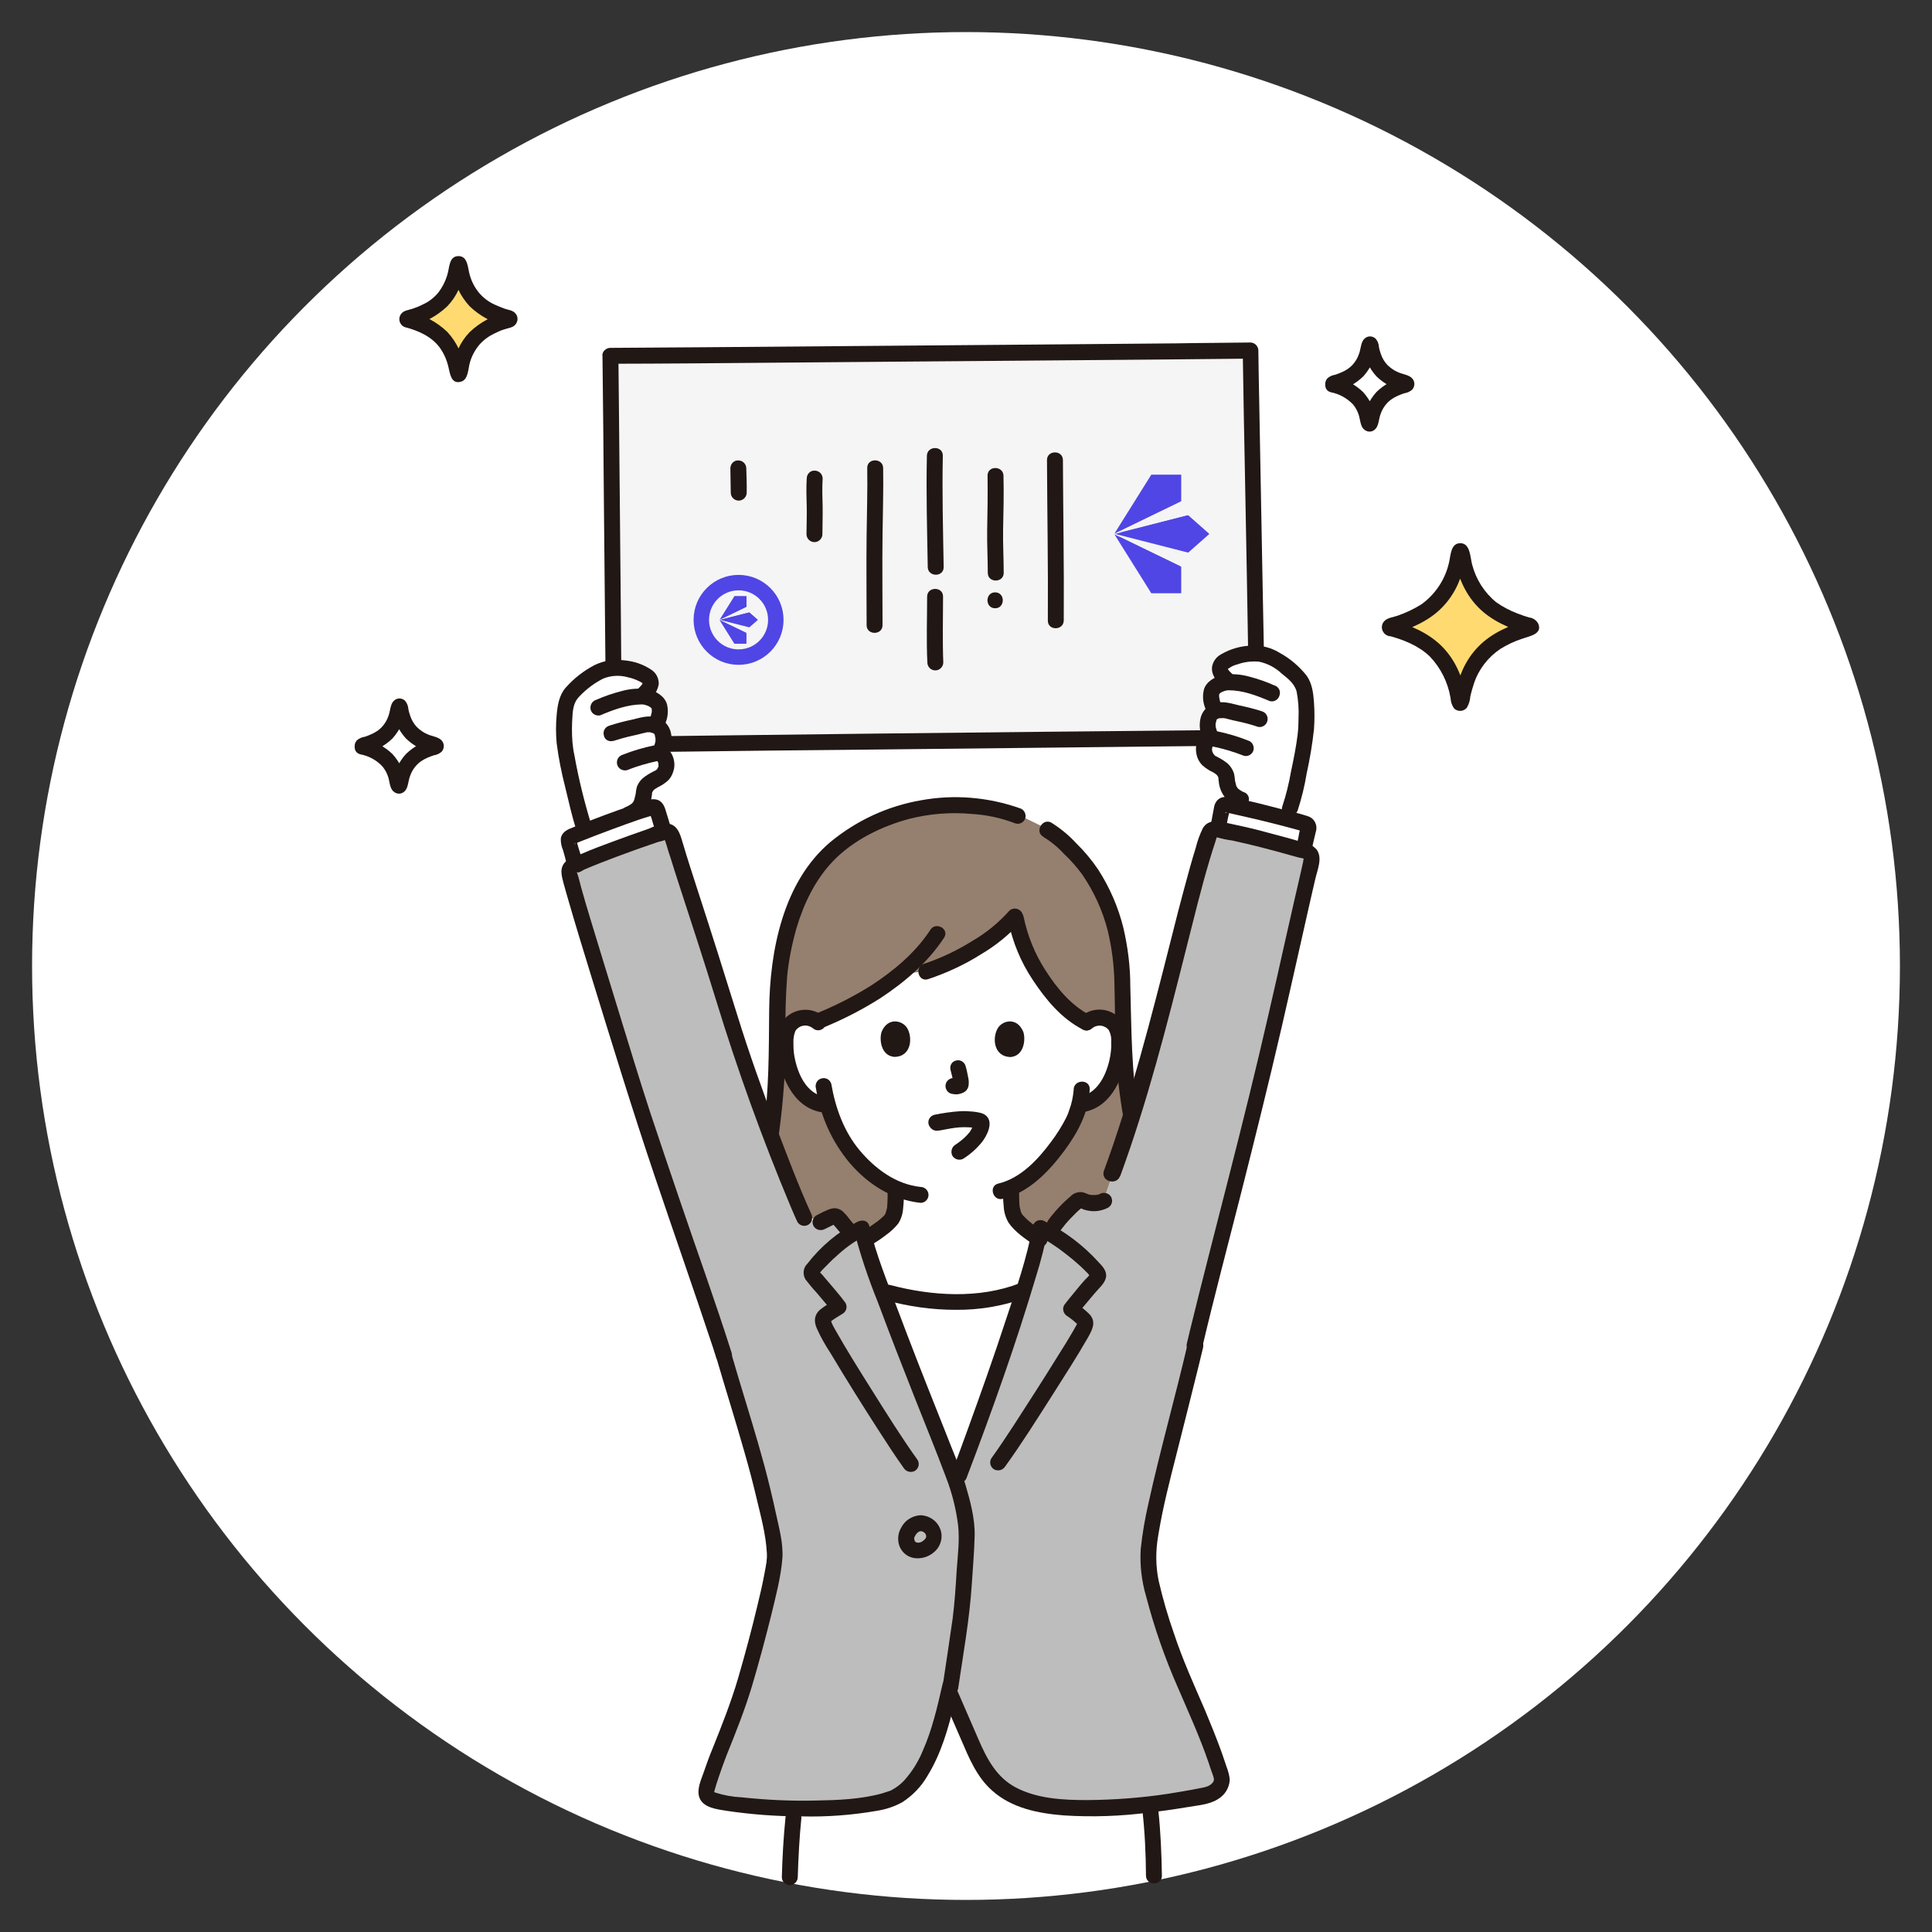 <?xml version="1.0" encoding="UTF-8"?>
<svg id="certificate" xmlns="http://www.w3.org/2000/svg" viewBox="0 0 250 250">
  <rect x="0" y="0" width="250" height="250" fill="#333333" stroke="none"/>
  <defs>
    <style>
      .cls-1 {
        fill: #f5f5f5;
      }

      .cls-2 {
        fill: #fff;
      }

      .cls-3 {
        fill: #ffda71;
      }

      .cls-4 {
        fill: #bdbdbd;
      }

      .cls-5 {
        fill: #211715;
      }

      .cls-6 {
        fill: #957f6e;
      }

      .cls-7 {
        fill: none;
        stroke: #4f46e5;
        stroke-miterlimit: 10;
        stroke-width: 2px;
      }

      .cls-8 {
        fill: #4f46e5;
        fill-rule: evenodd;
      }
    </style>
  </defs>
  <circle class="cls-2" cx="125" cy="125" r="120.85"/>
  <path class="cls-6" d="m111.88,160.35l.16-.11c1.63-1.03,3.16-2.13,3.48-2.87.4-1,.4-2.32.37-3.48v-.13c-2.11-.97-3.95-2.42-5.4-4.22-1.55-1.92-2.71-4.16-3.35-6.56l-.66-.11c-.74-.13-1.45-.45-2.03-.92-.71-.61-1.29-1.37-1.71-2.24-.84-1.69-1.21-3.58-1.05-5.48.03-.47.13-.95.37-1.4.37-.63,1.03-1.05,1.77-1.16.69-.11,1.4.08,1.95.5,1.24-.5,4.74-2.11,5.67-2.66,1.74-1.03,3.4-2.16,4.98-3.43l3.4-.4c4.4-1.42,9.33-4.48,11.57-7.19.47,2.53,1.19,5.03,3.72,8.62,1.24,1.74,3,3.93,5.51,5.16.58-.5,1.32-.71,2.08-.61.74.11,1.37.53,1.77,1.16.21.42.34.9.37,1.4.16,1.9-.21,3.79-1.05,5.48-.4.87-.97,1.61-1.71,2.24-.58.47-1.29.79-2.03.92l-.34.05c-.16.63-.34,1.16-.45,1.42-.61,1.63-4.06,7.43-8.38,9.33,0,1.21-.05,2.64.37,3.69.29.74,1.69,1.84,3.16,2.85.11-.47.21-.92.26-1.32.37.18.76.4,1.19.63.32-.53.69-1.08.69-1.08.82-1.08,1.74-2.06,2.77-2.95.13-.13.29-.21.45-.26.24,0,.45.05.63.18.76.34,1.63.32,2.4-.03.58-1.74,1.19-3.5,1.19-3.5.84-2.27,1.66-4.69,2.42-7.22,0-.13.03-.21.03-.21-.69-3.82-1.03-7.67-1.03-11.54-.05-2.98-.11-6.67-.21-8.2-.37-5.27-2.74-11.15-6.11-14.44-1.48-1.42-1.9-2.08-3.48-2.95l-3.82-1.87c-2.35-.9-4.56-1.34-8.7-1.34-6.77,0-12.83,3.5-15.49,6.06-4.45,4.24-7.27,12.02-6.9,22.74.05,4.51-.21,9.04-.82,13.49,0,0,0,.16.03.42,1.69,4.48,3.29,8.46,4.3,10.59l2.06.61c.55-.29.92-.47,1.5-.71.29-.13.66-.03.84.24.53.63,1.05,1.29,1.71,1.98l1.32-.69.29,1.5Z"/>
  <path class="cls-2" d="m140.6,132.31c.58-.5,1.32-.71,2.08-.61.74.11,1.37.53,1.77,1.16.21.42.34.9.37,1.4.16,1.9-.21,3.79-1.05,5.48-.4.87-.97,1.61-1.71,2.24-.58.47-1.29.79-2.03.92l-.34.05c-.16.63-.34,1.16-.45,1.42-.61,1.63-4.06,7.43-8.38,9.33,0,1.21-.05,2.64.37,3.69.29.74,1.69,1.84,3.16,2.85-.4,1.77-1.05,4.08-1.87,6.69l-.24.11c-2.58,1.03-6.38,1.45-9.01,1.45-2.82-.08-5.61-.47-8.33-1.19l-.79-.26c-.95-2.61-1.74-4.93-2.24-6.64l.16-.11c1.63-1.03,3.16-2.13,3.48-2.87.4-1,.4-2.32.37-3.48v-.13c-2.11-.97-3.95-2.42-5.4-4.22-1.55-1.92-2.71-4.16-3.35-6.56l-.66-.11c-.74-.13-1.45-.45-2.03-.92-.71-.61-1.29-1.37-1.71-2.24-.84-1.69-1.21-3.58-1.05-5.48.03-.47.13-.95.37-1.4.37-.63,1.03-1.05,1.77-1.16.69-.11,1.4.08,1.95.5,1.24-.5,4.74-2.11,5.67-2.66,1.74-1.03,3.4-2.16,4.98-3.43l3.4-.4c4.4-1.42,9.33-4.48,11.57-7.19.47,2.53,1.19,5.03,3.72,8.62,1.21,1.71,3,3.9,5.48,5.14"/>
  <path class="cls-4" d="m154.65,174.15c1.61-6.8,6.69-26.19,8.7-34.68,3-12.62,3.35-14.81,6.43-28.17.11-.47-.18-.95-.63-1.08-4.01-1.16-7.54-2.11-11.57-2.9-.45-.08-.9.16-1.03.61-1.9,5.38-3.21,11.59-5.72,21.11-2.06,7.83-4.35,16.02-6.85,22.9,0,0-.61,1.77-1.19,3.5-.76.34-1.63.37-2.4.03-.18-.11-.42-.18-.63-.18-.16.05-.32.13-.45.26-1.03.87-1.95,1.87-2.77,2.95l-.69,1.08c-.42-.24-.82-.47-1.19-.63-1.21,6.9-9.3,28.93-10.86,32.91-2.45-6.48-10.86-26.8-12.28-32.86l-1.32.69c-.66-.69-1.16-1.34-1.71-1.98-.18-.26-.53-.37-.84-.24-.58.24-.95.45-1.5.71l-2.06-.61c-2.19-4.77-7.38-18.39-9.91-26.69-3.06-10.12-5.53-17.05-7.17-22.64-.13-.47-.63-.74-1.11-.61h-.03c-4.43,1.5-8.06,2.82-11.73,4.4-.4.16-.61.61-.5,1.03,1.42,5.3,3.61,12.12,8.25,27.3,2.64,8.38,10.36,30.54,11.75,34.97,2.56,8.93,4.4,13.73,6.3,23.27.16.84.26,1.71.29,2.58.11,2.64-3.35,15.47-4.82,19.74-1.4,4.06-2.66,6.11-3.95,10.7-.16.42,0,.9.4,1.13l.34.18c4.93,1.42,19.21,1.69,23.53-.29,4.24-1.92,6.09-9.38,7.06-13.62l.05.13,3.08,7.11c1.66,3.9,3.53,5.64,6.64,6.69,6.27,2.19,18.63.42,23.22-.58,1.03-.11,1.9-.79,2.24-1.74.05-.5-.05-1.03-.29-1.48-2.87-8.7-4.64-10.17-7.4-19.05-.79-2.56-1.79-5.64-1.84-8.17-.05-2.4.84-6.3,1.37-8.64,1.24-5.11,3.64-14.28,4.77-19.16"/>
  <path class="cls-2" d="m158.44,104.14c-.16.05-.26.18-.29.34-.11.53-.32,1.82-.47,2.37l-.11.5c3.87.74,7.3,1.66,11.12,2.77l.08-.34c.13-.9.42-2,.55-2.58.05-.24-.11-.47-.34-.55-2.19-.66-8.51-2.24-10.28-2.5-.08-.05-.18-.03-.26,0Z"/>
  <path class="cls-2" d="m73.7,108.41c-.11.13-.16.32-.11.47.21.61.47,1.61.71,2.53l.16.47c3.56-1.53,7.11-2.79,11.44-4.27-.05-.18-.11-.29-.11-.29-.11-.4-.58-2-.76-2.56-.08-.26-.37-.4-.63-.32-1.82.47-8.3,2.87-10.54,3.82-.05.03-.11.08-.16.13Z"/>
  <path class="cls-2" d="m172.51,49.78s-.05-.05-.05-.08.03-.05.05-.05c.66-.18,1.29-.42,1.9-.74.95-.47,1.69-1.26,2.13-2.21.32-.66.53-1.37.63-2.08,0-.03.03-.05.08-.05.03,0,.05.03.05.05.11.71.32,1.42.63,2.08.45.95,1.21,1.74,2.13,2.21.61.32,1.24.55,1.9.74.03,0,.05.05.05.08s-.03.05-.05.05c-.66.18-1.29.42-1.9.74-.95.47-1.69,1.26-2.13,2.21-.32.66-.53,1.37-.63,2.08,0,.03-.03.05-.08.05-.03,0-.05-.03-.05-.05-.11-.71-.32-1.42-.63-2.08-.45-.95-1.21-1.74-2.13-2.21-.61-.32-1.24-.58-1.9-.74Z"/>
  <path class="cls-2" d="m46.9,96.6s-.05-.05-.05-.08.03-.05.05-.05c.66-.18,1.29-.42,1.9-.74.95-.47,1.69-1.26,2.13-2.21.32-.66.53-1.37.63-2.08,0-.03.03-.05.08-.05.03,0,.05.03.05.05.11.71.32,1.42.63,2.08.45.95,1.21,1.74,2.13,2.21.61.32,1.24.55,1.9.74.03,0,.05.05.05.08s-.03.05-.05.05c-.66.18-1.29.42-1.9.74-.95.47-1.69,1.26-2.13,2.21-.32.66-.53,1.37-.63,2.08,0,.03-.03.05-.08.05-.03,0-.05-.03-.05-.05-.11-.71-.32-1.42-.63-2.08-.45-.95-1.21-1.74-2.13-2.21-.61-.32-1.24-.55-1.9-.74Z"/>
  <path class="cls-3" d="m52.75,41.37c-.05,0-.08-.05-.08-.11,0-.03.03-.05.08-.08.9-.24,1.79-.58,2.64-1,1.32-.66,2.35-1.74,2.98-3.08.42-.92.71-1.9.87-2.9,0-.05.05-.08.11-.08s.08.03.08.08c.16,1,.45,1.98.87,2.9.63,1.32,1.69,2.4,2.98,3.08.84.42,1.71.76,2.64,1,.05,0,.08.05.08.11,0,.03-.03.05-.08.08-.9.24-1.79.58-2.64,1-1.32.66-2.35,1.74-2.98,3.08-.42.92-.71,1.9-.87,2.9,0,.05-.05.08-.11.08s-.08-.03-.08-.08c-.16-1-.45-1.98-.87-2.9-.63-1.32-1.69-2.4-2.98-3.08-.84-.42-1.74-.76-2.64-1Z"/>
  <path class="cls-3" d="m179.92,81.27c-.08-.03-.11-.08-.11-.16,0-.05.05-.08.11-.11,1.26-.34,2.48-.79,3.61-1.4,1.79-.92,3.24-2.4,4.11-4.22.58-1.26,1-2.61,1.19-3.98,0-.08.08-.11.16-.11.05,0,.11.05.11.11.21,1.37.61,2.71,1.19,3.98.87,1.82,2.32,3.32,4.11,4.22,1.16.61,2.37,1.05,3.61,1.4.08.03.11.08.11.16,0,.05-.05.08-.11.11-1.26.34-2.48.79-3.61,1.4-1.79.92-3.24,2.4-4.11,4.22-.58,1.26-1,2.61-1.19,3.98,0,.08-.08.11-.16.11-.05,0-.11-.05-.11-.11-.21-1.37-.61-2.71-1.19-3.98-.87-1.82-2.32-3.32-4.11-4.22-1.16-.61-2.37-1.08-3.61-1.4Z"/>
  <path class="cls-5" d="m53.48,40.66l-.08-.08v1.45l.08-.08-.45.26c1.82-.4,3.5-1.29,4.85-2.58.61-.63,1.11-1.37,1.48-2.19.21-.42.37-.87.5-1.34.08-.21.13-.45.18-.66.03-.26.05-.5.13-.74l-.9.5h.08l-.9-.53c.05.21.08.42.11.63.05.24.11.45.18.69.16.5.32.97.55,1.45.37.79.87,1.53,1.48,2.19,1.34,1.29,3.03,2.19,4.85,2.58l-.45-.26.08.08v-1.45l-.08.08.45-.26c-1.82.4-3.5,1.29-4.85,2.58-.61.63-1.11,1.37-1.48,2.19-.21.42-.37.87-.5,1.34-.08.21-.13.45-.18.66-.03.26-.05.5-.13.74l.9-.5h-.08l.9.5c-.05-.21-.08-.42-.11-.63-.05-.24-.11-.45-.18-.69-.16-.5-.32-.97-.55-1.45-.37-.79-.87-1.53-1.48-2.19-1.34-1.29-3.03-2.19-4.85-2.58-1.29-.34-1.84,1.66-.55,1.98,1.66.45,3.37,1.19,4.43,2.64.53.74.9,1.58,1.11,2.48.21.84.34,2.29,1.63,1.92.97-.26.92-1.71,1.16-2.5.24-.84.66-1.61,1.21-2.27.55-.63,1.24-1.13,1.98-1.48.42-.21.84-.4,1.29-.53.47-.16,1.08-.21,1.4-.61.37-.42.37-1.05,0-1.45-.32-.4-.95-.45-1.4-.61-.45-.16-.87-.34-1.29-.53-.76-.34-1.42-.84-1.98-1.48-.58-.69-1-1.5-1.24-2.37-.26-.84-.21-2.42-1.45-2.42s-1.16,1.48-1.42,2.32c-.24.87-.66,1.71-1.21,2.42-.53.63-1.19,1.16-1.95,1.5-.45.24-.92.42-1.4.58s-1.08.21-1.4.61c-.37.42-.37,1.05,0,1.45l.08.08c.4.4,1.05.4,1.45,0,.37-.42.37-1.05,0-1.45Z"/>
  <path class="cls-5" d="m173.25,49.04l-.05-.05v1.45l.05-.05-.45.26c1.37-.32,2.61-.97,3.61-1.95.95-1.05,1.55-2.37,1.77-3.79l-.26.45.08-.05h-1.48l.08.05-.26-.45c.18,1.4.82,2.74,1.77,3.79,1,.97,2.27,1.63,3.61,1.95l-.45-.26.05.05v-1.45l-.05.05.45-.26c-1.37.32-2.61.97-3.61,1.95-.95,1.05-1.55,2.37-1.77,3.79l.26-.45-.08.05h1.45l-.08-.05.26.45c-.18-1.4-.82-2.74-1.77-3.79-1-.97-2.27-1.63-3.61-1.95-1.29-.34-1.84,1.66-.55,1.98,1.11.21,2.11.79,2.87,1.58.32.4.55.82.71,1.29.21.58.21,1.5.69,1.92.42.4,1.05.4,1.45,0,.47-.42.47-1.34.69-1.92.18-.55.47-1.05.87-1.48.37-.4.84-.69,1.34-.92.29-.13.58-.24.87-.34.37-.05.74-.21,1.03-.47.37-.42.37-1.05,0-1.45-.37-.45-1.26-.55-1.79-.79-.53-.21-1-.55-1.42-.95-.37-.4-.66-.87-.84-1.4-.11-.32-.21-.63-.26-.95-.03-.4-.16-.76-.42-1.05-.42-.4-1.05-.4-1.45,0-.47.42-.47,1.34-.69,1.92-.18.55-.47,1.05-.87,1.48-.37.4-.84.69-1.34.92-.29.13-.58.24-.87.34-.37.05-.74.21-1.03.47-.37.42-.37,1.05,0,1.45l.05.05c.4.4,1.05.4,1.45,0,.4-.37.4-1,0-1.42Z"/>
  <path class="cls-5" d="m180.63,80.53l-.08-.08.29.74v-.11l-.29.74.08-.08-.45.26c2.35-.61,4.77-1.66,6.48-3.45.84-.87,1.5-1.87,2-2.98.26-.61.5-1.24.71-1.87.08-.29.16-.61.24-.9.03-.34.08-.69.18-1l-.9.5h.11l-.9-.5c.11.29.16.58.16.9.08.29.13.61.24.9.18.63.42,1.26.69,1.87.5,1.13,1.19,2.19,2.06,3.08,1.71,1.77,4.14,2.82,6.48,3.45l-.45-.26.08.08-.29-.74v.11l.29-.74-.08.08.45-.26c-2.35.61-4.77,1.66-6.48,3.45-.84.87-1.5,1.87-2,2.98-.26.61-.5,1.24-.71,1.87-.08.29-.16.61-.24.9-.03.34-.08.69-.18,1l.9-.5h-.11l.9.5c-.11-.29-.16-.58-.16-.9-.08-.29-.13-.61-.24-.9-.18-.63-.42-1.26-.69-1.87-.5-1.13-1.19-2.19-2.06-3.08-1.71-1.77-4.14-2.82-6.48-3.45-1.29-.34-1.84,1.66-.55,1.98,1.92.5,3.93,1.29,5.38,2.69,1.42,1.48,2.35,3.35,2.69,5.38.03.5.18.97.47,1.37.47.42,1.19.4,1.61-.08l.03-.03c.26-.45.42-.95.45-1.48.13-.55.29-1.13.47-1.66.61-1.84,1.82-3.4,3.43-4.48.9-.55,1.84-1,2.85-1.32.87-.32,2.64-.58,2.03-1.95-.24-.45-.69-.74-1.19-.79-.53-.16-1.05-.34-1.58-.55-.95-.37-1.84-.84-2.66-1.42-1.53-1.24-2.61-2.95-3.11-4.85-.26-.9-.21-2.74-1.48-2.79-1.34-.05-1.29,1.63-1.53,2.56-.5,2.16-1.77,4.06-3.56,5.35-.97.61-2.03,1.11-3.11,1.48-.53.18-1.26.26-1.66.66-.45.42-.47,1.16-.03,1.61.03.03.05.05.08.08.42.4,1.05.4,1.45,0,.37-.42.37-1.05-.03-1.48Z"/>
  <path class="cls-5" d="m47.63,95.89l-.05-.05v1.45l.05-.05-.45.26c1.37-.32,2.61-.97,3.61-1.95.95-1.05,1.55-2.37,1.77-3.79l-.26.45.08-.05h-1.45l.08.05-.26-.45c.18,1.4.82,2.74,1.77,3.79,1,.97,2.27,1.63,3.61,1.95l-.45-.26.05.05v-1.45l-.05.05.45-.26c-1.37.32-2.61.97-3.61,1.95-.95,1.05-1.55,2.37-1.77,3.79l.26-.45-.08.05h1.45l-.08-.05.26.45c-.18-1.4-.82-2.74-1.77-3.79-1-.97-2.27-1.63-3.61-1.95-1.29-.34-1.84,1.66-.55,1.98,1.11.21,2.11.76,2.87,1.58.32.4.55.82.71,1.29.21.58.21,1.5.69,1.92.42.4,1.05.4,1.45,0,.47-.42.47-1.34.69-1.92.18-.55.47-1.05.87-1.48.37-.4.84-.69,1.34-.92.29-.13.58-.24.87-.34.37-.05.74-.21,1.03-.47.37-.42.37-1.05,0-1.45-.37-.45-1.26-.55-1.79-.79-.53-.21-1-.55-1.42-.95-.37-.4-.66-.87-.84-1.4-.11-.32-.21-.63-.26-.95-.03-.4-.18-.76-.42-1.05-.42-.4-1.05-.4-1.45,0-.47.42-.47,1.34-.69,1.92-.18.55-.47,1.05-.87,1.48-.37.4-.84.69-1.34.92-.29.13-.58.24-.87.34-.37.05-.74.21-1.03.47-.37.42-.37,1.05,0,1.45l.05.05c.4.4,1.05.4,1.45,0,.37-.37.37-1.03-.03-1.42Z"/>
  <path class="cls-5" d="m147.82,234.21c.32,2.82.45,5.67.47,8.51.03,1.32,2.08,1.32,2.06,0-.05-2.85-.16-5.69-.47-8.51-.03-.55-.47-1.03-1.03-1.03-.58,0-1.03.47-1.03,1.03Z"/>
  <path class="cls-5" d="m103.23,242.9c.08-2.56.21-5.11.47-7.67,0-.58-.47-1.03-1.03-1.03s-1.03.47-1.03,1.03c-.26,2.56-.4,5.11-.47,7.67,0,.58.47,1.03,1.03,1.03s1.03-.47,1.03-1.03Z"/>
  <path class="cls-2" d="m121.5,186.8c-2.21-5.74-5.24-13.62-7.43-19.79l.84.24c2.71.71,5.51,1.11,8.33,1.19,2.66,0,6.43-.42,9.01-1.45l.29-.11c-2.87,9.57-7.62,22.08-8.77,24.93-.5-1.37-1.32-2.53-2.27-5.01Z"/>
  <path class="cls-5" d="m141.34,133.05c.66-.53,1.61-.42,2.13.24t.03.05c.24.47.34,1,.29,1.53.03.61-.03,1.24-.13,1.82-.4,2.19-1.53,4.77-3.93,5.22-.55.16-.87.71-.71,1.26.16.55.71.87,1.26.71,3.58-.63,5.27-4.69,5.53-7.93.13-1.63.03-3.53-1.4-4.61-1.37-1-3.27-.92-4.56.21-.4.4-.4,1.05,0,1.45.42.45,1.05.45,1.48.05h0Z"/>
  <path class="cls-5" d="m138.94,140.98c-.08.92-.26,1.82-.58,2.66-.05.16-.11.32-.16.47q-.05.13,0,0c-.08.18-.16.37-.24.53-.55,1.08-1.21,2.13-1.95,3.11-1.69,2.29-3.95,4.72-6.82,5.4-1.29.29-.74,2.29.55,1.98,3.37-.79,5.98-3.53,7.98-6.22,1.74-2.35,3.16-4.98,3.29-7.96.05-1.32-2.03-1.32-2.08.03h0Z"/>
  <path class="cls-5" d="m106.61,131.57c-1.26-1.13-3.16-1.21-4.56-.21-1.42,1.05-1.53,2.98-1.4,4.61.26,3.24,1.98,7.27,5.53,7.93.55.13,1.11-.18,1.26-.71.16-.55-.18-1.11-.71-1.26-2.42-.42-3.53-3.03-3.93-5.22-.11-.58-.13-1.16-.13-1.74-.03-.53.05-1.08.26-1.58.45-.69,1.37-.9,2.08-.45.05.03.08.05.13.08.42.4,1.05.4,1.45,0s.4-1.03,0-1.45h0Z"/>
  <path class="cls-5" d="m105.58,140.79c.55,3.56,2.03,6.88,4.32,9.64,2.37,2.79,5.53,4.82,9.22,5.22.58,0,1.03-.47,1.03-1.03s-.47-1.03-1.03-1.03c-3.21-.34-5.9-2.37-7.91-4.77-2.03-2.45-3.11-5.48-3.64-8.56-.16-.55-.71-.87-1.26-.71-.55.13-.87.69-.74,1.24h0Z"/>
  <path class="cls-5" d="m135.01,108.3c.97.58,1.87,1.32,2.64,2.16.9.84,1.71,1.77,2.42,2.74,1.5,2.21,2.61,4.64,3.27,7.22.55,2.29.84,4.64.87,6.98.08,2.95.05,5.88.21,8.8.13,2.87.47,5.72.97,8.56.24,1.29,2.21.76,1.98-.55-1-5.51-.95-11.07-1.11-16.63,0-2.53-.32-5.06-.9-7.54-.66-2.66-1.77-5.22-3.27-7.54-.84-1.24-1.79-2.37-2.87-3.43-.95-1.03-2.03-1.9-3.21-2.64-1.13-.58-2.16,1.21-1,1.84h0Z"/>
  <path class="cls-5" d="m100.78,146.78c.61-4.35.9-8.75.87-13.15-.05-2.45.03-4.9.21-7.33.21-2.11.63-4.19,1.21-6.22.95-3.19,2.45-6.3,4.77-8.7,2.61-2.69,6.27-4.48,9.86-5.43,2.61-.66,5.3-.87,7.98-.63,1.98.11,3.9.53,5.74,1.24.55.16,1.11-.18,1.26-.71.13-.55-.18-1.11-.71-1.26-4.11-1.45-8.51-1.82-12.81-1.03-4.27.74-8.27,2.58-11.65,5.35-6.19,5.16-7.91,14.18-7.98,21.82-.05,5.22,0,10.38-.76,15.55-.13.55.18,1.11.71,1.26.58.11,1.13-.21,1.29-.76h0Z"/>
  <path class="cls-5" d="m129.8,153.84c-.03.76,0,1.53.08,2.27.03.74.26,1.48.63,2.11.87,1.26,2.27,2.16,3.5,3,.5.29,1.13.13,1.42-.37.26-.5.11-1.11-.37-1.42-.58-.4-1.19-.82-1.66-1.21-.24-.18-.47-.4-.69-.61l-.29-.29c-.05-.05-.08-.11-.13-.16-.11-.08.13.18,0,0-.05-.08-.11-.18-.16-.24-.05-.08.05.18.03.03-.03-.08-.05-.16-.08-.24-.05-.16-.08-.32-.11-.45-.03-.08-.03-.18-.05-.26.03.11,0,0,0-.05-.05-.71-.05-1.4-.05-2.11,0-.58-.47-1.03-1.03-1.03s-1.05.45-1.05,1.03h0Z"/>
  <path class="cls-5" d="m114.86,153.92c0,.69,0,1.37-.05,2.06-.03.18,0,0,0,.11,0,.08-.03.13-.03.21-.03.16-.08.34-.13.5-.03.08-.05.16-.08.24,0-.05.08-.16.03-.05-.03.05-.05.08-.08.13-.05.08-.03.16.03-.03-.05.18-.37.4-.5.53-.11.11-.24.21-.37.32-.05.05-.11.08-.16.13-.26.21.08-.05-.08.05-.61.45-1.26.87-1.9,1.29-.5.29-.66.92-.37,1.42s.92.66,1.42.37c.69-.42,1.4-.87,2.03-1.37.61-.42,1.13-.92,1.61-1.5.37-.58.58-1.24.63-1.92.08-.79.13-1.61.11-2.42,0-.58-.47-1.03-1.03-1.03s-1.08.4-1.08.97h0Z"/>
  <path class="cls-5" d="m114.64,168.25c2.95.82,5.98,1.24,9.04,1.24,3,.03,6.01-.47,8.85-1.48.53-.16.84-.71.71-1.26-.16-.55-.71-.87-1.26-.71-5.27,2.06-11.41,1.66-16.79.24-1.29-.34-1.84,1.63-.55,1.98h0Z"/>
  <path class="cls-5" d="m118.97,198.16c-.37.16-.05.03.05,0,.08-.03.18-.05.26-.05l-.26.03h.29l-.26-.03c.08,0,.16.03.26.05.05.03.11.03.16.05-.03,0-.24-.11-.11-.05.08.05.16.08.21.13.16.11-.18-.16-.05-.03.03.03.05.05.11.08.03.03.05.05.08.08.03.03.13.16.03,0s0,0,0,.03c.03.03.05.08.05.11.05.08.03.16-.03-.08,0,.03.03.08.05.11.03.11.05.18.05.29l-.03-.26c.03.13.03.29,0,.42l.03-.26c-.03.11-.05.21-.08.32-.03.08.13-.26.05-.13,0,.03-.03.05-.03.05-.03.05-.05.08-.08.11s-.16.21-.03.03.03-.03-.03.03c-.08.08-.16.13-.21.21s.21-.16.13-.11c-.03,0-.03.03-.05.05-.05.03-.08.05-.13.08-.08.05-.18.08-.26.13s.26-.11.16-.05c-.03,0-.05.03-.05.03-.05.03-.11.03-.16.05-.11.03-.18.05-.29.05l.26-.03c-.18.03-.34.03-.53,0l.26.03c-.08,0-.16-.03-.21-.05-.11-.03-.29-.13.03.03-.05-.03-.13-.05-.18-.11-.08-.05-.13-.16.11.08-.03-.03-.05-.05-.08-.05-.05-.05-.08-.11-.13-.13.21.21.13.18.08.08-.03-.03-.05-.08-.05-.11-.03-.03-.03-.05-.05-.11.16.29.08.18.05.11-.03-.11-.05-.21-.08-.34l.03.26c-.03-.13-.03-.26,0-.4l-.03.26c0-.08.03-.16.05-.24,0-.05.03-.11.05-.13-.03.03-.11.21-.03.08.08-.16.16-.29.24-.42.03-.03.11-.13,0,0-.11.16,0,.03.03,0,.05-.05.11-.11.16-.16.08-.08-.18.13-.11.08.03-.03.08-.05.11-.08.03-.03.11-.08.18-.11.24-.13.4-.37.47-.63s.03-.55-.11-.79-.37-.4-.61-.47c-.26-.05-.55-.03-.79.11-.55.26-1,.71-1.29,1.26-.4.66-.5,1.42-.32,2.16.24.92,1,1.63,1.92,1.79.95.16,1.92-.13,2.64-.76.32-.26.55-.58.71-.92.29-.61.34-1.32.13-1.95-.24-.71-.74-1.29-1.42-1.61-.37-.18-.79-.29-1.21-.29-.4.03-.79.13-1.16.32-.24.13-.4.37-.47.61-.08.26-.03.55.11.79s.37.4.61.47c.26.08.55.05.79-.08Z"/>
  <path class="cls-5" d="m133.64,158.63c-.74,4.11-2.13,8.12-3.45,12.07-1.58,4.85-3.29,9.64-5.03,14.44-.66,1.84-1.34,3.66-2.03,5.48-.16.55.18,1.11.71,1.26.55.13,1.11-.18,1.26-.71,3.27-8.59,6.38-17.29,8.99-26.09.61-1.95,1.11-3.93,1.5-5.9.13-.55-.18-1.11-.71-1.26-.53-.16-1.08.18-1.24.71h0Z"/>
  <path class="cls-5" d="m110.51,159.24c.82,3.14,1.84,6.19,3.06,9.2,1.55,4.16,3.16,8.3,4.8,12.44,1.34,3.4,2.74,6.8,4.03,10.25.79,2.03,1.32,4.14,1.58,6.27.21,1.9-.05,3.85-.18,5.74-.13,2.11-.26,4.22-.53,6.32-.4,2.85-.84,5.67-1.26,8.51-.13.55.18,1.11.71,1.26.55.16,1.11-.18,1.26-.71.66-4.51,1.48-8.99,1.77-13.52.13-2.08.32-4.19.37-6.27.05-2.24-.58-4.53-1.21-6.67-.47-1.55-1.08-3.03-1.69-4.53-.71-1.82-1.45-3.64-2.16-5.45-1.66-4.16-3.29-8.33-4.87-12.54-1.34-3.56-2.82-7.17-3.69-10.86-.29-1.29-2.27-.74-1.98.55h0Z"/>
  <path class="cls-5" d="m134.12,159.82c1.37.69,2.66,1.53,3.85,2.48.61.47,1.21.97,1.79,1.5.26.24.53.5.76.74.24.21.42.45.61.69v-.55c-.05.34-.69.84-.92,1.13-.37.42-.74.87-1.08,1.29-.47.58-.97,1.16-1.42,1.77-.29.5-.11,1.11.37,1.42s.95.69,1.34,1.08c.03.03.18.13.11.11l-.03-.03c.11.16.08.08-.05-.24-.05-.08.16-.13-.03.03-.03,0,.63-1.32-.08.13-.16.32-.34.61-.5.9-.55.95-1.13,1.9-1.74,2.85-1.92,3.11-3.9,6.19-5.88,9.25-.97,1.48-1.92,2.92-2.95,4.35-.29.5-.11,1.13.37,1.42.5.26,1.11.11,1.42-.37,2.16-2.98,4.11-6.11,6.09-9.2,1.55-2.45,3.16-4.93,4.61-7.46.58-1.03,1.13-2.03.24-3.03-.58-.58-1.21-1.08-1.9-1.53l.37,1.42c.05-.08.13-.13.03-.03.08-.08.16-.18.21-.26.18-.24.37-.47.58-.71.45-.55.92-1.11,1.37-1.63.5-.61,1.29-1.24,1.45-2.03.16-.82-.42-1.42-.95-1.98-2-2.21-4.37-3.98-6.98-5.3-1.19-.58-2.24,1.19-1.05,1.79h0Z"/>
  <path class="cls-5" d="m110.98,158.08c-2.53,1.32-4.77,3.19-6.51,5.45-.55.53-.63,1.37-.24,2.03.45.58.92,1.16,1.42,1.69.42.5.87,1.03,1.29,1.53.16.18.32.37.47.58.05.11.13.18.21.26-.11-.11-.03-.05.03.03l.37-1.42c-.66.37-1.29.76-1.9,1.24-.76.66-.82,1.48-.45,2.37.5,1.13,1.11,2.21,1.79,3.24,2.03,3.4,4.14,6.77,6.3,10.12,1.03,1.61,2.08,3.21,3.19,4.77.29.47.92.63,1.42.37.5-.29.66-.92.37-1.42-2.06-2.87-3.93-5.88-5.8-8.85-1.66-2.64-3.32-5.27-4.85-7.98-.08-.16-.18-.32-.26-.47-.13-.24-.24-.5-.32-.76-.05-.16-.05-.05-.03-.05,0-.16,0-.13-.05.08,0,.08-.03.18-.11.24.55-.42,1.13-.79,1.71-1.13.5-.29.66-.92.37-1.42-.45-.61-.92-1.19-1.42-1.77-.34-.4-.69-.82-1.03-1.21-.18-.21-.37-.42-.53-.63-.13-.13-.42-.4-.45-.55v.55c.05-.32.74-.95,1.05-1.26.5-.53,1.03-1.03,1.58-1.5,1.03-.92,2.19-1.71,3.43-2.35,1.16-.55.11-2.32-1.08-1.74h0Z"/>
  <path class="cls-5" d="m144.95,152.2c3.53-9.62,6.06-19.58,8.56-29.51.97-3.82,1.9-7.69,3.03-11.46.24-.79.47-1.55.74-2.35.05-.18.11-.4.18-.55,0-.03-.16-.05.05.03.63.18,1.29.32,1.92.4,2.56.55,5.09,1.21,7.59,1.92.32.08.63.18.95.26.16.05.79.13.84.24-.13-.26-.18.24-.18.32-.08.37-.16.71-.24,1.08-.26,1.19-.55,2.37-.82,3.56-.42,1.84-.84,3.72-1.26,5.56-.71,3.19-1.42,6.35-2.16,9.54-1.61,7.04-3.35,14.04-5.14,21.05-1.69,6.67-3.43,13.31-5.06,20-.13.53-.26,1.05-.37,1.55-.32,1.29,1.69,1.84,1.98.55,1.55-6.59,3.29-13.12,4.95-19.66,1.84-7.27,3.66-14.55,5.35-21.87.76-3.35,1.53-6.67,2.27-10.01.42-1.87.84-3.72,1.26-5.59.26-1.19.55-2.37.82-3.56.26-1.16.95-2.66.18-3.74-.4-.47-.95-.79-1.55-.9-.69-.18-1.34-.4-2.03-.58-1.26-.34-2.56-.69-3.85-1.03-1.32-.34-2.66-.63-4.01-.92-1.16-.24-2.53-.61-3.29.61-.4.82-.71,1.66-.92,2.53-.26.82-.5,1.66-.74,2.5-.53,1.9-1.03,3.79-1.53,5.69-2.58,10.15-5.06,20.32-8.41,30.22-.4,1.16-.82,2.35-1.24,3.5-.34,1.32,1.66,1.84,2.11.61h0Z"/>
  <path class="cls-5" d="m92.67,175.6c1.19,4.08,2.48,8.14,3.64,12.23.58,2,1.11,4.01,1.58,6.01.55,2.32,1.21,4.69,1.34,7.09.03.42,0,.84-.05,1.26,0,.05,0,.08-.03.13-.03.16.03-.16,0,0-.03.11-.03.24-.05.34-.05.29-.11.58-.16.87-.26,1.4-.58,2.82-.92,4.19-.76,3.19-1.61,6.35-2.53,9.51-.92,3.11-2.11,6.11-3.32,9.12-.4.95-.74,1.92-1.08,2.9-.34,1-.95,2.24-.61,3.29.47,1.42,2.35,1.58,3.61,1.79,3.19.47,6.43.71,9.67.71,3.24.08,6.46-.16,9.64-.71,1.19-.18,2.32-.55,3.37-1.13,1.34-.87,2.45-2.03,3.24-3.4,1.77-2.85,2.71-6.17,3.48-9.38.16-.63.29-1.29.45-1.92.29-1.29-1.69-1.84-1.98-.55-.66,2.9-1.34,5.88-2.56,8.62-.58,1.42-1.4,2.71-2.42,3.85-.45.47-.97.87-1.55,1.19-.03.03-.45.21-.24.11-.11.05-.21.08-.32.11-.24.08-.47.16-.74.24-2.77.76-5.72.87-8.56.92-3.21.08-6.46-.08-9.64-.42-1.13-.05-2.27-.26-3.37-.61-.08-.03-.16-.08-.24-.13.16.11.05.13.16-.21.16-.58.34-1.13.53-1.69.32-.95.66-1.9,1.03-2.85,1.19-2.95,2.35-5.85,3.27-8.91.9-3.03,1.71-6.06,2.48-9.14.58-2.42,1.26-4.93,1.45-7.4.13-1.9-.42-3.87-.82-5.72-.45-2.08-.95-4.16-1.5-6.22-1.03-3.82-2.21-7.56-3.35-11.36-.32-1.11-.66-2.21-.97-3.29-.29-1.26-2.29-.71-1.92.58h0Z"/>
  <path class="cls-5" d="m94.67,175.05c-2.08-6.56-4.43-13.04-6.64-19.55-1.32-3.85-2.61-7.72-3.9-11.57-1.45-4.43-2.79-8.88-4.16-13.33-1.19-3.9-2.4-7.8-3.58-11.7-.42-1.37-.82-2.74-1.21-4.14-.16-.61-.29-1.21-.5-1.79-.08-.21-.11-.08.08-.08.24.03.63-.26.84-.37.74-.32,1.48-.61,2.21-.9,1.34-.53,2.71-1.03,4.08-1.53.71-.26,1.42-.5,2.11-.74.4-.13.76-.26,1.16-.4.24-.08.84-.16,1-.34-.11.13-.08-.24-.16-.05-.03.05.08.29.11.34.08.24.13.47.21.69.13.47.29.95.45,1.42.32,1.03.63,2.03.97,3.06,1.66,5.11,3.35,10.25,4.93,15.39,2.77,9.04,5.98,17.94,9.64,26.67.29.66.55,1.32.87,1.98.29.5.92.66,1.42.37.47-.29.63-.92.37-1.42-1.69-3.72-3.14-7.59-4.59-11.41-1.77-4.66-3.45-9.38-4.93-14.15-1.69-5.43-3.4-10.86-5.16-16.26-.66-2.06-1.34-4.11-1.95-6.19-.34-1.16-.71-2.53-2.21-2.48-.74.11-1.48.32-2.16.66-.82.29-1.66.58-2.48.87-1.4.5-2.79,1.03-4.19,1.55-.69.26-1.34.53-2,.82-.66.26-1.55.5-2.08,1-.87.82-.55,1.84-.29,2.85.18.63.34,1.24.53,1.87.97,3.37,2,6.72,3.03,10.07,2.69,8.72,5.35,17.42,8.27,26.06,2.48,7.35,5.06,14.7,7.51,22.08.13.42.26.84.4,1.24.4,1.21,2.4.69,2-.58h0Z"/>
  <path class="cls-5" d="m110.93,158.92c-.34-.37-.69-.76-1-1.16-.26-.37-.55-.69-.87-1-.29-.26-.69-.42-1.08-.42-.37.03-.71.13-1.03.29-.45.18-.87.42-1.29.63-.5.29-.66.92-.37,1.42.29.47.92.63,1.42.37.37-.18.74-.37,1.11-.55.11-.05.18-.08.29-.13.13-.05-.16.08-.05.03.13-.05-.24,0-.05,0-.03,0-.24-.05-.11,0l-.16-.05c.08.05.05.03-.03-.03-.13-.13.05.05.08.08.58.66,1.11,1.34,1.71,1.98.4.4,1.05.4,1.45,0,.37-.4.37-1.05-.03-1.45h0Z"/>
  <path class="cls-5" d="m137.39,159c.11-.13.32-.4.5-.63.21-.26.45-.5.69-.76.45-.47.92-.95,1.42-1.34-.11.08.03-.03.05-.03l-.37.05.11.03c-.13-.08.21.11.18.08.08.03.18.08.26.11.34.11.69.18,1.03.21.74.05,1.48-.11,2.13-.45.5-.29.66-.92.37-1.42-.29-.47-.92-.63-1.42-.37-.16.08,0,0-.08.05-.05.03-.13.05-.21.05-.08.03-.16.05-.26.05-.05.03-.16.03-.03,0h-.53c.11,0,.03,0-.03,0-.08-.03-.16-.03-.26-.05-.08-.03-.16-.05-.24-.08.11.05-.03-.03-.05-.03-.24-.11-.47-.18-.71-.21-.53-.03-1.05.16-1.42.55-1.08.92-2.08,1.98-2.92,3.14-.29.5-.13,1.13.37,1.42.5.29,1.13.11,1.42-.37h0Z"/>
  <path class="cls-5" d="m120.39,120.32c-1.95,2.98-4.74,5.3-7.69,7.22-2.24,1.4-4.61,2.61-7.09,3.61-.53.16-.84.71-.71,1.26.16.55.71.87,1.26.71,2.71-1.08,5.3-2.4,7.75-3.95,3.19-2.11,6.14-4.61,8.25-7.83.74-1.11-1.05-2.13-1.77-1.03h0Z"/>
  <path class="cls-5" d="m130.59,117.87c-1.37,1.53-2.98,2.85-4.74,3.87-1.98,1.24-4.08,2.24-6.3,2.98-1.26.42-.71,2.4.55,1.98,2.37-.79,4.66-1.84,6.8-3.19,1.92-1.13,3.66-2.53,5.16-4.19.4-.42.4-1.05,0-1.45-.42-.4-1.08-.4-1.48,0h0Z"/>
  <path class="cls-5" d="m141.13,131.41c-2.53-1.29-4.37-3.53-5.88-5.9-1.34-2.08-2.29-4.43-2.79-6.85-.26-1.29-2.24-.74-1.98.55.55,2.69,1.61,5.27,3.14,7.56,1.69,2.56,3.72,5.03,6.51,6.46,1.13.58,2.19-1.21,1-1.82h0Z"/>
  <path class="cls-5" d="m122,219.66l2.35,5.4c1.03,2.4,2.03,4.87,4.03,6.64,2.53,2.27,5.96,2.95,9.25,3.21,3.69.24,7.4.11,11.07-.37,1.63-.18,3.29-.42,4.9-.69,1.34-.24,2.87-.32,3.98-1.03.92-.53,1.5-1.48,1.55-2.53-.05-.58-.21-1.13-.42-1.69-.21-.61-.4-1.19-.61-1.79-.66-1.84-1.4-3.66-2.16-5.48-1.42-3.29-2.9-6.53-4.03-9.96-.79-2.24-1.45-4.51-1.98-6.82-.4-1.92-.4-3.93-.05-5.88.58-3.61,1.5-7.14,2.4-10.67.95-3.79,1.92-7.56,2.85-11.36.18-.76.37-1.5.55-2.27.29-1.29-1.69-1.84-1.98-.55-1.61,6.93-3.56,13.76-5.09,20.71-.45,1.95-.79,3.9-1,5.9-.13,2.06.11,4.14.69,6.11,1.05,4.03,2.42,7.98,4.11,11.81,1.37,3.19,2.82,6.35,3.95,9.64.18.55.37,1.13.58,1.69.13.42.26.69-.05,1.03-.47.53-1.13.58-1.77.71-1.29.26-2.61.47-3.93.69-3.48.53-6.98.79-10.49.82-3.08,0-6.46-.16-9.25-1.63-2.5-1.32-3.74-3.69-4.82-6.19l-2.61-6.01-.24-.53c-.29-.5-.92-.66-1.42-.37-.47.34-.63.95-.37,1.45h0Z"/>
  <path class="cls-1" d="m79.02,46.04c.08,5.3.45,47.72.47,50.33,7.64-.11,77.87-.9,83.27-.9-.11-7.11-.84-47.27-.9-50.09-5.19.08-75.65.66-82.85.66Z"/>
  <path class="cls-5" d="m94.51,60.61c0,1.05.05,2.08.05,3.14,0,.58.47,1.03,1.03,1.03s1.03-.47,1.03-1.03c.03-1.05-.03-2.08-.05-3.14,0-.58-.47-1.03-1.03-1.03-.58-.03-1.03.45-1.03,1.03Z"/>
  <path class="cls-5" d="m77.96,46.04c.08,6.19.13,12.41.18,18.6.08,8.35.16,16.73.24,25.09.03,2.21.03,4.4.05,6.61,0,.55.47,1.03,1.03,1.03,3.56-.05,7.14-.08,10.7-.13,6.43-.08,12.86-.16,19.29-.21,7.4-.08,14.81-.16,22.21-.24,6.51-.08,13.02-.13,19.53-.21,3.66-.03,7.35-.08,11.01-.11h.5c.55,0,1.03-.47,1.03-1.03-.08-6.43-.21-12.86-.34-19.29-.16-8.09-.29-16.18-.45-24.27-.05-2.19-.08-4.35-.11-6.53,0-.55-.47-1.03-1.03-1.03-3.19.05-6.38.05-9.57.11-6.25.05-12.52.11-18.76.16-7.38.05-14.76.13-22.16.18-6.61.05-13.25.11-19.87.16-3.95.03-7.91.05-11.86.08h-.58c-1.32,0-1.32,2.06,0,2.06,3.5,0,7.01-.03,10.51-.05,6.43-.05,12.83-.11,19.26-.16,7.38-.05,14.78-.13,22.19-.18,6.48-.05,12.96-.11,19.42-.16,3.66-.03,7.33-.08,10.96-.11h.5l-1.03-1.03c.08,5.4.18,10.83.29,16.23.16,8.38.32,16.73.45,25.11.05,2.92.11,5.82.13,8.75l1.03-1.03c-3.21,0-6.43.05-9.64.08-6.25.05-12.49.13-18.76.18-7.4.08-14.78.16-22.19.24-6.67.08-13.33.16-20,.24-4.01.05-8.01.11-11.99.13h-.66l1.03,1.03c-.08-5.56-.11-11.15-.16-16.71-.08-8.54-.16-17.1-.24-25.64-.03-2.66-.05-5.32-.08-7.98-.03-1.29-2.08-1.29-2.08.03Z"/>
  <path class="cls-5" d="m137.65,80.29c.05-6.93-.08-13.86-.11-20.76,0-1.32-2.06-1.32-2.06,0,.03,6.93.16,13.86.11,20.76-.03,1.34,2.03,1.34,2.06,0Z"/>
  <path class="cls-5" d="m119.97,77.21c0,2.85-.11,5.67.03,8.51,0,.58.47,1.03,1.03,1.03s1.03-.47,1.03-1.03c-.11-2.85-.03-5.67-.03-8.51.03-1.34-2.06-1.34-2.06,0Z"/>
  <path class="cls-5" d="m128.77,78.71c1.32,0,1.32-2.06,0-2.06s-1.32,2.06,0,2.06Z"/>
  <path class="cls-5" d="m127.79,61.56c.03,2.35,0,4.69-.05,7.01-.03,1.87.08,3.72.08,5.56,0,1.32,2.06,1.32,2.06,0,0-1.84-.11-3.72-.08-5.56.05-2.35.11-4.66.05-7.01-.03-1.32-2.08-1.34-2.06,0h0Z"/>
  <path class="cls-5" d="m119.94,58.97c-.11,4.8.03,9.59.11,14.41.03,1.32,2.08,1.32,2.06,0-.08-4.8-.21-9.59-.11-14.41.03-1.32-2.03-1.32-2.06,0Z"/>
  <path class="cls-5" d="m112.22,60.56c.05,2.9-.05,5.8-.08,8.67-.05,3.9,0,7.77,0,11.67,0,1.32,2.06,1.32,2.06,0,0-3.9-.05-7.77,0-11.67.03-2.9.13-5.8.08-8.67-.03-1.32-2.08-1.32-2.06,0Z"/>
  <path class="cls-5" d="m104.39,61.93c-.08,1.21-.03,2.45,0,3.66.03,1.19-.03,2.35-.03,3.53,0,.58.47,1.03,1.03,1.03s1.03-.47,1.03-1.03c0-1.19.05-2.35.03-3.53-.03-1.21-.08-2.45,0-3.66,0-.58-.47-1.03-1.03-1.03-.58-.03-1.03.45-1.03,1.03Z"/>
  <path class="cls-2" d="m157.86,86.43c.03-.24.13-.45.32-.61.9-.87,3.5-1.53,5.16-1.19,1.63.34,3.27,1.66,4.77,3.19,1,1.16.95,3.43.92,5.96-.03,1.98-1.53,9.3-2.11,10.83l-.4,1.34c-1.92-.5-4.35-1.11-6.09-1.48l.16-.97c-1.08-.45-1.55-.9-1.79-2.13-.13-.76.03-.92-.45-1.55-.45-.42-.95-.76-1.5-1-1.42-.76-1.29-2.74-.11-3.32-.82-1.13-.58-2.74.11-3.21.16-.11.32-.18.47-.24l-.08-.16c-.45-.58-.74-1.87-.4-2.53.29-.58,1.42-1.05,2.13-1.08l-.34-.37c-.45-.47-.84-.97-.79-1.48Z"/>
  <path class="cls-5" d="m156.86,96.58c1.4.29,2.77.69,4.08,1.21.55.16,1.11-.18,1.26-.71.13-.55-.18-1.11-.71-1.26-1.32-.53-2.69-.92-4.08-1.21-.55-.16-1.11.16-1.26.71-.16.55.16,1.11.71,1.26h0Z"/>
  <path class="cls-5" d="m159.41,87.17c-.11-.11-.55-.5-.53-.66-.03.11.13-.05.16-.05.34-.24.71-.4,1.11-.5.9-.32,1.84-.42,2.77-.34,1.11.24,2.11.76,2.92,1.53.82.66,1.69,1.32,1.95,2.37.21,1.11.29,2.24.24,3.35,0,.71-.03,1.42-.11,2.13-.18,1.53-.53,3.27-.87,4.87-.26,1.5-.63,3-1.11,4.45-.45,1.24,1.53,1.79,1.98.55.5-1.55.9-3.16,1.16-4.77.42-1.9.74-3.82.95-5.74.08-1.16.08-2.32,0-3.45-.08-1.19-.24-2.48-.95-3.48-.95-1.19-2.11-2.19-3.43-2.92-1.11-.69-2.37-1.03-3.66-.97-1.4.03-2.77.42-3.95,1.11-.66.34-1.11.97-1.21,1.71-.08.92.5,1.66,1.11,2.29.9.97,2.37-.5,1.48-1.48h0Z"/>
  <path class="cls-5" d="m164.92,88.7c-1.03-.47-2.11-.84-3.21-1.13-1.13-.32-2.32-.42-3.48-.24-1.03.24-2.16.87-2.45,1.92-.26,1.08-.05,2.21.58,3.14.29.47.92.63,1.42.37.5-.29.66-.92.37-1.42-.05-.08-.11-.13-.13-.21,0,0-.13-.29-.05-.11-.08-.18-.13-.37-.16-.55,0-.05-.03-.24-.03-.11,0-.11-.03-.21-.03-.32,0-.03.05-.32,0-.11,0-.05.03-.08.03-.13.03-.08.03-.05-.03.05l.03-.08c-.08.08-.08.11-.03.05.03-.03.21-.18.13-.13-.11.08.13-.08.13-.08.08-.05.18-.11.26-.13-.16.08.13-.05.13-.05.11-.03.18-.05.29-.08.03,0,.29-.05.13-.03-.13.03.13,0,.16,0,1.82,0,3.58.66,5.32,1.4.55.16,1.11-.18,1.26-.71.21-.58-.11-1.16-.66-1.32h0Z"/>
  <path class="cls-5" d="m163.29,92.04c-.97-.32-1.95-.55-2.92-.76-1.03-.24-2.08-.61-3.14-.29-.97.26-1.71,1.05-1.9,2.03-.21,1.03-.03,2.08.55,2.95.29.5.92.66,1.42.37s.66-.92.37-1.42c-.05-.08-.11-.16-.16-.24-.03-.05-.11-.26-.05-.11-.05-.18-.11-.34-.16-.53.05.21,0-.03,0-.08v-.26c0-.08,0-.16.03-.24-.03.18,0,.08.03-.05.03-.08.05-.16.05-.21.05-.18-.11.16,0-.03.03-.05.08-.11.11-.16.03.05-.18.18-.03.05.05-.05.03-.03-.11.08.05-.03.11-.05.13-.08.05-.03.11-.05.13-.08q-.08.03,0,0s.32-.08.21-.05.16,0,.21,0h.24c.24,0-.11-.03.11,0,.18.03.37.08.55.13.42.11.82.21,1.24.29.84.18,1.69.4,2.53.69.55.16,1.11-.18,1.26-.71.16-.58-.16-1.13-.71-1.29h0Z"/>
  <path class="cls-5" d="m161.13,102.58c-.21-.08-.45-.18-.63-.32-.08-.05-.16-.11-.24-.16.18.13-.03-.03-.05-.05-.05-.05-.16-.18-.05-.05-.05-.08-.11-.16-.16-.26q-.03-.05,0,.03c-.03-.05-.05-.13-.05-.18-.03-.11-.05-.21-.08-.32-.03-.11-.05-.24-.08-.34.03.16,0-.08,0-.13-.03-.24-.05-.47-.11-.71-.16-.5-.45-.95-.82-1.29-.4-.32-.84-.61-1.32-.84-.08-.05-.18-.11-.26-.13q-.11-.08-.03-.03s-.08-.05-.11-.11-.08-.08-.11-.11q.05.08,0-.03c-.05-.08-.11-.16-.13-.24.08.21,0-.05-.03-.08-.03-.11-.03-.26-.03-.08v-.32c0-.08,0-.05,0,.05,0-.05.03-.11.03-.16s.13-.26.03-.08c.05-.08.08-.13.13-.21-.13.18.03,0,.05-.05q.08-.08-.03,0c.05-.03.11-.05.13-.08,1.16-.66.11-2.45-1.05-1.79-1.03.61-1.55,1.79-1.32,2.98.08.55.34,1.08.74,1.5.4.37.87.69,1.37.92.13.08.24.13.34.21.05.05.13.08.18.13-.08-.05-.05-.03.03.05s.08.11.03.03c.03.05.05.08.08.13s.05.08.08.13q-.05-.13-.03-.03c.03.05.03.11.03.13q-.03-.16,0-.05c0,.13.03.24.03.37.03.32.08.63.18.95.32,1.05,1.11,1.92,2.16,2.29.5.26,1.11.11,1.42-.37.32-.4.16-1.03-.34-1.32h0Z"/>
  <path class="cls-2" d="m76.28,87.64c-.84.61-1.61,1.29-2.32,2.03-1,1.16-.95,3.43-.92,5.96.03,1.98,2.03,9.91,2.56,11.54l.13.34c.87-.34,1.87-.71,2.9-1.11,3.19-1.32,4.27-1.21,4.61-3.21.13-.76-.03-.92.45-1.55.45-.42.95-.76,1.5-1,1.42-.76,1.29-2.77.11-3.32.82-1.13.58-2.74-.11-3.21-.16-.11-.32-.18-.47-.24l.08-.16c.45-.58.74-1.87.4-2.53-.29-.55-1.29-1-1.98-1.05l.18-.37c.66-.69,1.19-1.4.5-2.08-.9-.87-3.53-1.53-5.16-1.19-.87.21-1.71.63-2.45,1.16Z"/>
  <path class="cls-5" d="m84.66,96.45c-1.4.29-2.77.69-4.08,1.21-.26.08-.47.24-.61.47-.29.5-.13,1.13.37,1.42.24.13.53.18.79.11,1.32-.53,2.69-.92,4.08-1.21.55-.16.87-.71.71-1.26-.16-.55-.71-.87-1.26-.74h0Z"/>
  <path class="cls-5" d="m84.13,90.49c.58-.5.97-1.19,1.11-1.95.03-.76-.34-1.5-1-1.9-1.03-.69-2.21-1.08-3.45-1.19-1.32-.18-2.66.03-3.85.61-1.42.74-2.66,1.71-3.72,2.9-.87.97-1.08,2.32-1.19,3.58-.11,1.21-.11,2.42,0,3.61.24,1.92.63,3.85,1.11,5.72.45,1.87.87,3.74,1.45,5.59.4,1.26,2.4.71,1.98-.55-.92-3-1.69-6.06-2.24-9.17-.13-.58-.21-1.16-.26-1.74-.08-1.08-.08-2.16,0-3.24.05-1,.18-1.95.92-2.66.87-.92,1.92-1.71,3.06-2.29,1.03-.42,2.19-.47,3.24-.16.53.11,1,.29,1.48.53.13.08.26.13.37.24.03.11-.42.55-.5.63-.84.95.61,2.42,1.5,1.45h0Z"/>
  <path class="cls-5" d="m77.7,92.55c1.74-.74,3.5-1.37,5.32-1.4h.21c-.24-.03.05.03.11.03.11.03.18.05.29.08.03,0,.26.11.16.05-.05-.03.16.08.21.11.08.05.13.08.21.13-.16-.11.05.05.08.08q.08.08.03.03t0,.03l-.03-.08c.03.05.03.11.05.18-.03-.16,0-.03,0,.05v.32q0,.08,0,0l-.03.11c-.05.21-.11.42-.18.61.05-.16-.05.08-.05.11-.05.08-.08.16-.13.21-.29.5-.11,1.13.37,1.42.5.26,1.11.11,1.42-.37.61-.9.82-2.03.58-3.08-.29-1.08-1.42-1.74-2.48-1.98-1.13-.16-2.29-.08-3.43.24-1.11.29-2.21.66-3.27,1.13-.53.16-.84.71-.71,1.26.13.55.71.87,1.26.74h0Z"/>
  <path class="cls-5" d="m79.33,95.89c.82-.26,1.66-.5,2.53-.69.4-.08.79-.18,1.21-.29.18-.05.37-.08.55-.13.05,0,.11-.03.13-.03q-.11.03-.03,0h.29c.08,0,.16,0,.24.03-.21-.03.08.03.11.05.11.05.13.05.05,0l.11.05c.13.08.26.18.08.03.16.13-.05.05,0-.03l.11.16c.11.18-.05-.21,0,.03.03.08.05.13.05.21,0,.05.05.32.03.05,0,.08.03.16.03.24v.26c0,.05-.05.32,0,.08-.03.16-.08.32-.13.47-.03.08-.03.05.03-.03-.03.05-.05.08-.05.13-.05.11-.11.18-.18.29-.29.5-.13,1.13.37,1.42.5.26,1.11.11,1.42-.37.55-.87.76-1.92.55-2.92-.18-1-.92-1.82-1.92-2.08-1.05-.29-2.08.05-3.08.29-1,.21-2,.47-2.98.79-.55.16-.87.71-.71,1.26.08.55.66.87,1.21.71h0Z"/>
  <path class="cls-5" d="m82,106.22c1.05-.4,1.84-1.24,2.16-2.29.08-.32.13-.63.18-.95.03-.13.03-.24.03-.37s0-.11,0,.05c0-.05.03-.11.03-.13q.03-.11-.03.03l.05-.08c.03-.05.08-.13.11-.18q-.05.05.03-.03c.08-.08.11-.08.03-.05.05-.05.13-.08.18-.13.11-.08.24-.13.34-.21.5-.24.95-.53,1.37-.92.4-.42.63-.95.74-1.5.21-1.16-.32-2.35-1.32-2.98-1.16-.66-2.19,1.13-1.05,1.79.05.03.11.05.13.08-.08-.08-.11-.08-.05-.03.05.05.21.26.08.08.05.08.08.13.13.21-.11-.18,0,.03.03.08.03.11.05.24.03.05v.32c0,.08,0,.05.03-.05,0,.05-.03.11-.03.18-.03.05-.11.29-.03.08-.05.08-.08.16-.13.24-.11.18.08-.03-.08.08-.05.05-.11.08-.13.13q.05-.05,0-.03c-.11.05-.21.11-.32.16-.47.24-.9.5-1.32.84-.4.34-.69.79-.82,1.29-.05.21-.08.45-.11.69,0,.03-.03.34-.03.16-.03.11-.05.24-.08.34s-.05.21-.08.32c-.03.05-.11.26-.03.11-.05.08-.11.18-.16.26-.05.05-.03.05.03-.05-.03.05-.08.08-.11.13s-.24.18-.05.05c-.08.05-.16.11-.24.16-.21.13-.42.24-.63.32-.5.29-.66.92-.37,1.42.34.47.97.63,1.48.34h0Z"/>
  <path class="cls-5" d="m75.3,111.15c-.24-.87-.61-1.79-.74-2.69v.55c-.03.24-.53.29-.11.13.11-.05.24-.08.34-.13.21-.08.45-.18.66-.26.55-.21,1.13-.45,1.69-.66,1.29-.5,2.61-.97,3.9-1.45,1.03-.37,2.08-.74,3.14-1.05.11-.03.18-.05.29-.08l.08-.03c.26-.05.11-.18-.47-.37.05.29.13.55.24.82.16.55.32,1.11.5,1.66.4,1.26,2.37.74,1.98-.55-.18-.58-.34-1.16-.53-1.74-.21-.71-.4-1.5-1.16-1.79-.97-.34-2.37.37-3.29.69-2.56.87-5.09,1.82-7.56,2.82-.74.29-1.5.55-1.69,1.45-.03.53.08,1.05.29,1.55.16.55.32,1.13.45,1.69.34,1.26,2.35.71,2-.55h0Z"/>
  <path class="cls-5" d="m169.74,110.02c.13-.82.34-1.58.53-2.4.26-.84-.18-1.74-1.03-2-.03,0-.05-.03-.08-.03-1.03-.34-2.11-.58-3.16-.84-2.27-.58-4.56-1.21-6.85-1.61-.97-.16-1.79.18-2.03,1.21-.16.74-.26,1.48-.42,2.21-.32,1.29,1.69,1.84,1.98.55.11-.84.29-1.69.53-2.5l-.26.45c-.24.29-.63,0-.29.08.08.03.16.03.24.05.21.03.42.08.61.13.47.11.95.21,1.42.32,1.19.26,2.35.55,3.53.84,1.08.26,2.13.55,3.21.84.21.05.42.11.63.18.08.03.18.05.26.08.29.11.21-.08-.24-.55l-.03.13c-.13.37-.21.74-.26,1.11-.08.4-.18.82-.24,1.21-.13.55.18,1.11.71,1.26.53.13,1.11-.21,1.24-.74h0Z"/>
  <path class="cls-5" d="m123,138.45c.16.58.29,1.16.37,1.74l-.03-.26v.24l.03-.26s-.03.08-.03.11l.11-.24s-.03.05-.03.08l.16-.21-.05.05.21-.16c-.05.03-.08.05-.13.08l.24-.11c-.08.03-.16.05-.24.08l.26-.03h-.21l.26.03c-.08,0-.16-.03-.24-.05-.13-.05-.26-.05-.42-.03-.13,0-.26.05-.4.13-.5.29-.66.92-.37,1.42.13.24.37.4.61.47.21.03.4.08.61.08.32,0,.61-.08.9-.21.37-.16.63-.47.71-.87.05-.29.05-.61,0-.92-.11-.55-.21-1.11-.37-1.66-.16-.55-.71-.87-1.26-.71h0c-.53.11-.84.69-.69,1.21h0Z"/>
  <path class="cls-5" d="m114.07,133.55c-.29.92-.11,3.03,1.63,3.21,2.29,0,2.42-2.58,1.66-3.77-.63-.97-2.5-1.4-3.29.55Z"/>
  <path class="cls-5" d="m132.43,133.57c.29.92.11,3.03-1.63,3.21-2.29-.03-2.42-2.58-1.66-3.77.63-1,2.5-1.42,3.29.55Z"/>
  <path class="cls-5" d="m121.5,146.3c.47-.08.95-.18,1.42-.26.11-.03.21-.03.34-.05.05,0,.11-.03.16-.03.24-.03.47-.05.71-.08.45-.03.92-.03,1.37,0,.11,0,.21.03.32.03-.16-.03.13.03.16.03.11.03.21.05.32.05.05.03.13.03.18.05q-.13-.05-.05,0l-.37-.37c-.05-.11-.08-.21-.05-.32,0-.08,0-.05-.03.05-.03.11-.05.18-.08.29,0,.03-.08.26-.05.16.05-.11-.05.13-.08.13-.08.18-.18.34-.29.5,0,.03-.16.21-.11.13s-.11.13-.13.16c-.47.53-1.03.97-1.63,1.37-.47.29-.63.92-.37,1.42.29.47.92.66,1.42.37.92-.58,1.74-1.32,2.42-2.16.63-.82,1.48-2.45.58-3.35-.45-.45-1.19-.5-1.77-.58-.55-.05-1.11-.08-1.66-.05-1.13.08-2.24.24-3.35.47-.55.16-.87.71-.71,1.26.21.58.76.92,1.32.76h0Z"/>
  <g id="Logo">
    <path class="cls-8" d="m156.49,69.09l-2.74-2.42-9.46,2.42,9.46,2.42,2.74-2.42h0Z"/>
    <path class="cls-8" d="m156.36,69.07l-3.37-.13.76-2.16s2.61,2.29,2.61,2.29Z"/>
    <path class="cls-8" d="m152.83,68.8l-7.93.13,8.75-2.24-.82,2.11h0Z"/>
    <path class="cls-8" d="m152.99,69.3l.69,2.08,2.35-2.06-3.03-.03h0Z"/>
    <path class="cls-8" d="m152.85,73.34l-8.64-4.19,4.77,7.62h3.87v-3.43h0Z"/>
    <path class="cls-8" d="m152.77,76.66l-2.27-2.19,2.27-1.05v3.24h0Z"/>
    <path class="cls-8" d="m150.48,74.26l-5.72-4.85,7.98,3.87-2.27.97h0Z"/>
    <path class="cls-8" d="m150.22,74.71l-1.19,1.92h3.29l-2.11-1.92Z"/>
    <path class="cls-8" d="m152.85,61.42h-3.87l-4.77,7.62,8.64-4.19v-3.43h0Z"/>
    <path class="cls-8" d="m152.77,61.5l-2.27,2.19,2.27,1.05v-3.24h0Z"/>
    <path class="cls-8" d="m150.48,63.9l-5.72,4.85,7.98-3.87-2.27-.97h0Z"/>
    <path class="cls-8" d="m149.03,61.56l1.19,1.92,2.11-1.92h-3.29Z"/>
  </g>
  <g id="Logo-2" data-name="Logo">
    <path class="cls-8" d="m98.07,80.21l-1.11-.97-3.82.97,3.82.97,1.11-.97h0Z"/>
    <path class="cls-8" d="m98.02,80.21l-1.34-.05.32-.87s1.03.92,1.03.92Z"/>
    <path class="cls-8" d="m96.59,80.11l-3.19.05,3.53-.9-.34.84h0Z"/>
    <path class="cls-8" d="m96.65,80.29l.29.84.95-.82-1.24-.03h0Z"/>
    <path class="cls-8" d="m96.59,81.93l-3.48-1.69,1.92,3.06h1.55v-1.37h0Z"/>
    <path class="cls-8" d="m96.57,83.27l-.92-.87.92-.42v1.29h0Z"/>
    <path class="cls-8" d="m95.65,82.29l-2.29-1.95,3.21,1.55-.92.4h0Z"/>
    <path class="cls-8" d="m95.54,82.48l-.47.76h1.32l-.84-.76Z"/>
    <path class="cls-8" d="m96.59,77.13h-1.55l-1.92,3.06,3.48-1.69v-1.37h0Z"/>
    <path class="cls-8" d="m96.57,77.16l-.92.87.92.42v-1.29h0Z"/>
    <path class="cls-8" d="m95.65,78.13l-2.29,1.95,3.21-1.55-.92-.4h0Z"/>
    <path class="cls-8" d="m95.07,77.18l.47.76.84-.76h-1.32Z"/>
  </g>
  <circle class="cls-7" cx="95.57" cy="80.21" r="4.82"/>
</svg>